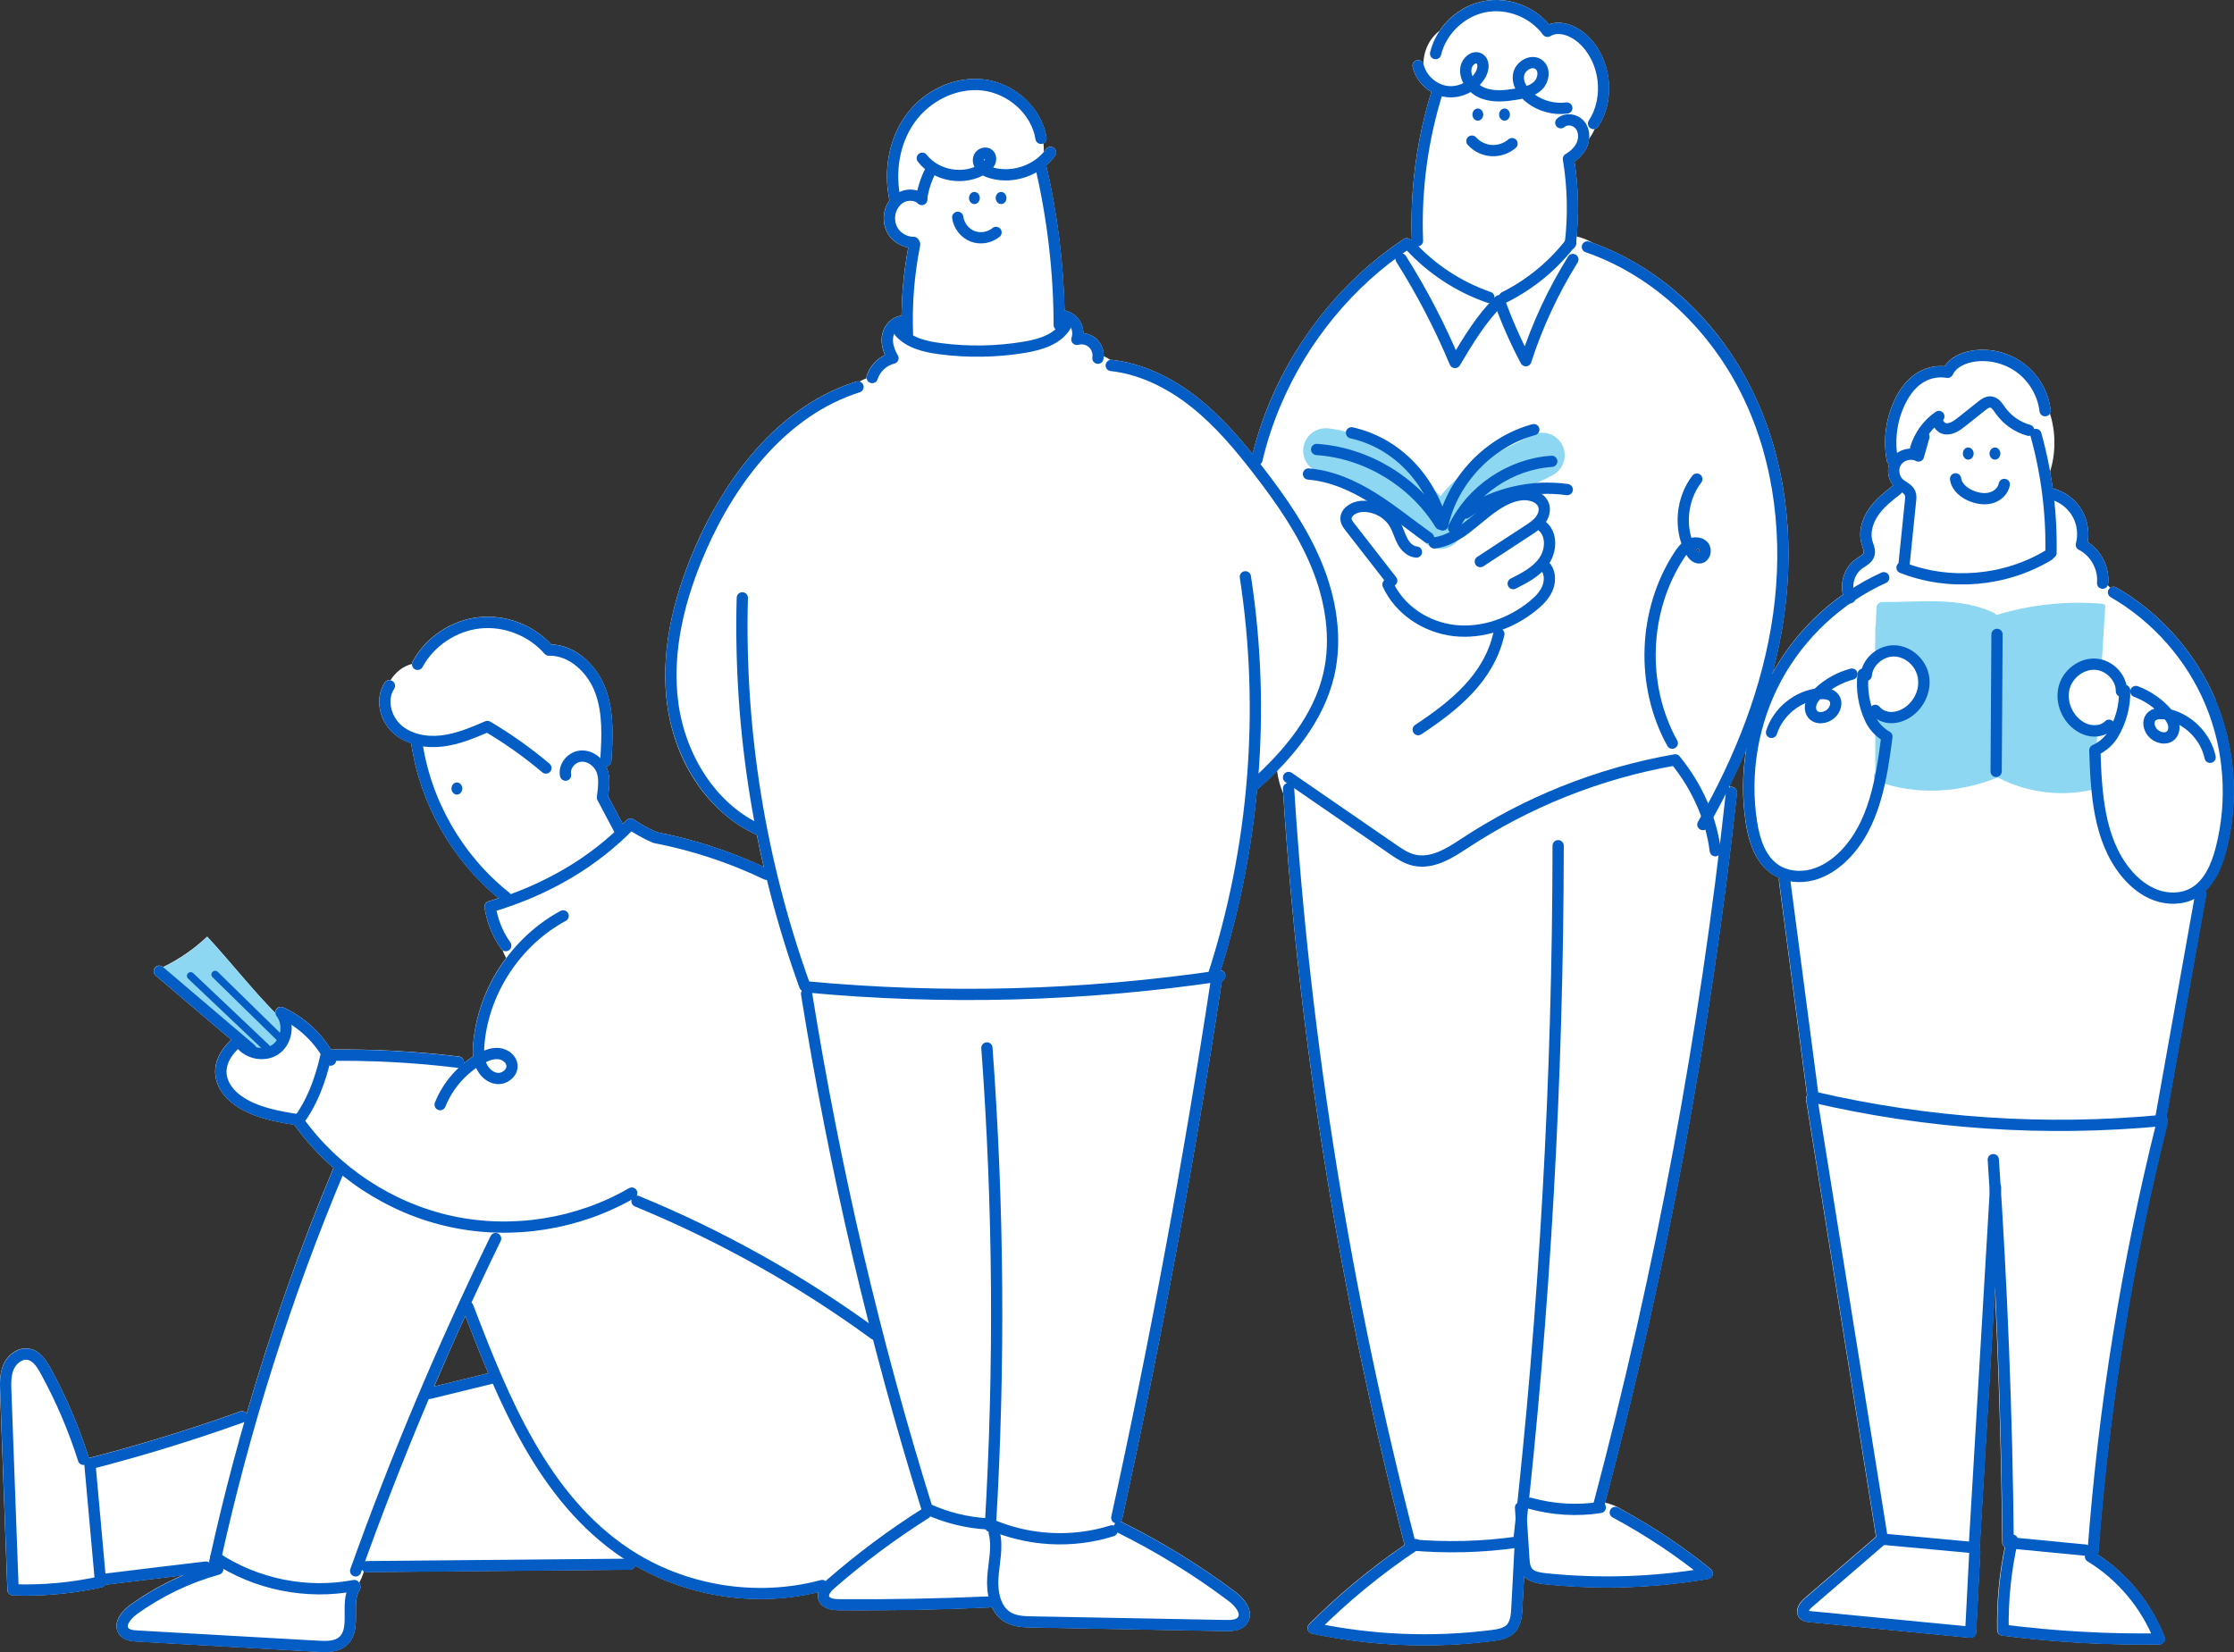 <?xml version="1.0" encoding="UTF-8"?>
<svg xmlns="http://www.w3.org/2000/svg" viewBox="0 0 595.74 440.65">
  <rect x="0" y="0" width="595.74" height="440.65" fill="#333333" stroke="none"/>
  <defs>
    <style>
      .cls-1 {
        stroke-width: 2px;
      }

      .cls-1, .cls-2 {
        stroke: #035dc4;
      }

      .cls-1, .cls-2, .cls-3 {
        fill: none;
        stroke-linecap: round;
        stroke-linejoin: round;
      }

      .cls-4 {
        fill: #fff;
      }

      .cls-2 {
        stroke-width: 3px;
      }

      .cls-5 {
        fill: #035dc4;
      }

      .cls-3 {
        stroke: #8ed7f2;
        stroke-width: 12px;
      }

      .cls-6 {
        fill: #8ed7f2;
      }
    </style>
  </defs>
  <g id="_レイヤー_2" data-name="レイヤー 2">
    <path class="cls-4" d="M590.87,186.77c-5.28-12.58-14.7-23.27-26.52-30.09-.53-.31-1.17-.25-1.63.09-.21-.25-.43-.48-.65-.7.05-.13.1-.26.11-.4.41-4.36-1.81-8.77-5.47-11.13.48-2.85-.04-5.85-1.49-8.37-1.64-2.86-4.41-4.99-7.59-5.86-.08-.02-.15-.03-.23-.04-.21-1.51-.45-3.01-.72-4.5.74-2.28,1.17-4.9,1.17-7.69s-.44-5.49-1.21-7.8c.16-.27.24-.59.2-.93-.58-4.84-3.14-9.32-7.01-12.29-3.87-2.97-8.86-4.28-13.69-3.59-3.4.49-6.1,1.99-7.59,4.2-2.82-.23-5.6.53-7.94,2.19-2.14,1.53-3.95,3.8-5.36,6.76-2.4,5.03-3.15,10.81-2.1,16.28.07.39.3.7.59.91-.57,1.92-.17,4.09,1.11,5.64-2.2,1.73-4.68,3.69-6.45,6.23-2.12,3.05-2.83,6.5-1.97,9.46.07.24.15.48.23.72.21.61.4,1.19.3,1.55-.12.43-.75.84-1.42,1.28-.25.16-.5.33-.74.5-2.88,2.08-4.2,5.97-3.36,9.39-7.73,5.47-14.21,12.66-18.8,20.98,1.37-5.2,2.43-10.36,3.14-15.46,2.98-21.41.14-41.94-8.23-59.36-9.07-18.88-24.63-33.38-42.8-39.96-1.42-.83-2.88-1.4-4.32-1.71.62-6.66.44-13.36-.57-19.98,1.28-.9,2.69-2.26,3.45-4.17.25-.64.4-1.3.46-1.96.6-.77,1.09-1.63,1.48-2.56.37-.08.7-.3.93-.64,4.86-7.44,3.5-18.38-3.04-24.4-2.65-2.44-6.64-4.12-10.07-2.87-4.22-4.98-11.11-7.45-17.54-6.17-4.77.95-8.98,3.9-11.65,7.9-2.55,1.9-4.25,5.13-4.3,8.83-.25-.72-1-1.16-1.76-.98-.81.19-1.3,1-1.11,1.81.66,2.8,2.54,5.21,4.99,6.65-3.95,12.81-5.71,26.08-5.21,39.48-.11-.05-.22-.06-.33-.08-.5-.47-1.27-.55-1.86-.16-15.52,10.33-28.15,25.65-35.56,43.16-1.95,4.61-3.53,9.38-4.73,14.2-4.2-5.23-8.87-10.47-14.42-14.9-7.34-5.85-15.33-9.4-23.11-10.26-.13-.01-.26,0-.39.01-.55-.39-1.15-.72-1.77-.97.06-1.74-.67-3.51-1.97-4.67-.94-.84-2.17-1.35-3.44-1.47-.01-1.1-.31-2.19-.87-3.14-.9-1.51-2.44-2.6-4.16-2.95-.31-13.02-1.95-26.02-4.9-38.7.88-.76,1.69-1.62,2.37-2.57.48-.67.33-1.61-.34-2.09-.67-.48-1.61-.33-2.09.34-.19.26-.39.51-.6.76.01-.25.03-.49.03-.74,0-.52-.04-1.04-.11-1.54.57-.28.92-.91.82-1.57-1.25-7.89-8.47-14.55-16.79-15.5-7.83-.9-16.03,2.95-20.88,9.8-4.34,6.13-5.9,14.52-4.2,22.5-.58.8-1.03,1.72-1.28,2.71-.6,2.37-.15,4.81,1.23,6.71,1.19,1.64,3.05,2.76,5.06,3.13-1.13,5.99-1.73,12.08-1.79,18.17-2.57.25-4.6,2.5-5.13,4.81-.4,1.75-.16,3.69.7,5.68-2.28,1.1-4.11,3.14-4.87,5.57-.07.22-.08.44-.05.66-.64.21-1.26.5-1.84.85-.28-.09-.59-.09-.89,0-23.79,7.52-37.03,30.66-42.79,43.79-6.81,15.5-9.37,29.81-7.61,42.53,2.17,15.71,11.31,28.9,23.89,34.61.57,2.85,1.17,5.69,1.83,8.52-9.09-4.23-18.68-7.35-28.52-9.26-2.61-1.12-4.34-2.23-6.18-3.4-.6-.38-1.39-.29-1.89.22-.33.34-.66.66-.99.99l-3.89-7.34.04-.39c.26-2.23.56-4.77-.34-7.12-.07-.18-.17-.35-.25-.53.74-.05,1.35-.64,1.4-1.4.38-6.06.8-12.94-1.5-19.21-2.08-5.66-7.47-11.67-14.54-11.9-4.86-5.26-12.19-8.04-19.32-7.26-7.36.8-14.12,5.33-17.65,11.83-.11.2-.16.42-.18.64-2.35.6-4.36,2.17-5.7,4.33-.59-.12-1.21.11-1.56.64-2.64,4.01-1.63,9.92,2.3,13.47,1.33,1.21,2.96,2.12,4.77,2.74,2.35,16.02,10.81,30.98,23.29,41.29-.88.29-1.77.56-2.67.83-.72.21-1.17.92-1.06,1.66.58,3.95,2.11,7.75,4.42,11,.1.15.24.26.38.36.26.74.57,1.44.96,2.09-4.82,6.46-7.94,14.18-8.74,22.28-.12,1.23-.2,2.59-.06,3.97-.87.55-1.69,1.17-2.48,1.81,0-.03.02-.06.02-.1.1-.82-.48-1.57-1.31-1.67-11.28-1.38-22.76-2-34.14-1.87-3.03-4.9-7.49-8.84-12.75-11.23-.63-.29-1.38-.1-1.8.44-.24.31-.33.68-.3,1.05-5.64-5.62-12.28-14.04-18.17-20.37-3.46,3.28-7.44,6.03-11.75,8.12l-.04-.03c-.63-.54-1.58-.46-2.12.17-.25.29-.36.65-.35,1-.02.01-.05.02-.07.03.02.02.05.04.07.07.03.38.21.75.52,1.01l20.14,17.14c-2.94,2.8-4.38,5.77-4.26,8.85.13,3.17,2.02,6.28,5.18,8.53,4.77,3.4,10.65,4.44,15.91,5.3,3.03,4.21,6.54,8.07,10.45,11.49-8.96,21.34-16.7,43.28-23.17,65.56-.37-.56-1.09-.82-1.75-.58-13.18,4.74-26.74,8.91-40.31,12.4,0-.04-.01-.08-.03-.13-2.62-8.28-6.07-16.33-10.26-23.94-1.22-2.21-2.82-4.54-5.47-5.07-3.12-.62-5.9,1.65-7.02,4.21-1.07,2.44-.97,5.18-.89,7.38l1.94,52.74c.03.79.66,1.42,1.44,1.44,1.14.04,2.28.06,3.42.06,6.81,0,13.61-.74,20.26-2.21.41-.09.74-.34.95-.67,6.68-.83,13.68-1.67,20.63-2.5-4.95,2.11-9.65,4.77-14.04,7.95-.74.54-3.18,2.48-3.52,4.99-.15,1.07.13,2.08.79,2.92,1.26,1.59,3.41,1.71,4.56,1.77l48.25,2.73c.6.03,1.21.06,1.82.06,2.06,0,4.09-.31,5.74-1.65,2.7-2.21,2.67-5.67,2.64-8.72-.02-2.34-.05-4.55.99-6.12.31-.48.31-1.07.06-1.54,0,0,0-.02,0-.03-.03-.16-.09-.3-.17-.44.54-.92.97-1.93,1.26-3,.22.12.47.2.74.2h.01l70.19-.64c.68,0,1.25-.47,1.42-1.09,10.09,5.85,21.74,8.91,33.4,8.91,5.18,0,10.35-.61,15.39-1.84-.18.72-.15,1.43.1,2.12.65,1.77,2.47,2.68,5.39,2.7,2.04.02,4.08.02,6.13.02,11.27,0,22.64-.25,33.86-.75.28-.01.54-.11.75-.25.74,1.64,1.89,3.15,3.68,4.18,2.28,1.31,4.96,1.36,7.11,1.4l51.62.97c.17,0,.35,0,.56,0,1.46,0,3.79-.18,5.11-1.97,2.16-2.93-.31-6.41-3.09-8.5-9.47-7.11-19.66-13.38-30.29-18.63-.09-.05-.19-.08-.29-.11.2-.2.36-.44.42-.73,10.37-47.31,19.31-95.58,26.59-143.46.62-.26,1.01-.91.91-1.6-.1-.66-.61-1.15-1.23-1.25,4.93-15.69,8.17-31.91,9.7-48.29.18-.06.36-.16.51-.3,1.72-1.54,3.31-3.08,4.82-4.61.29,2.22.86,4.25,1.63,6.02,4.26,66.28,15.14,133.71,32.36,200.45-9.1,6.23-17.65,13.32-25.43,21.12-.39.39-.53.96-.38,1.49.16.53.59.93,1.13,1.04,9.88,2.08,19.88,3.13,29.91,3.13,6.1,0,12.21-.39,18.3-1.16,2-.25,4.27-.66,5.85-2.3,1.81-1.88,1.96-4.63,2.05-6.45l.45-8.5c.14.15.27.3.43.43,1.44,1.21,3.4,1.5,5.28,1.7,5.48.56,10.98.85,16.46.85,9.02,0,18.02-.76,26.91-2.28.58-.1,1.05-.53,1.2-1.1.15-.57-.05-1.17-.51-1.54-7.22-5.86-15.17-11.17-23.63-15.82-1.34-.87-2.87-1.51-4.55-1.88,16.41-61.92,28.24-125.6,35.17-189.27.09-.82-.51-1.56-1.33-1.65-.18-.02-.35,0-.52.05,0-.19,0-.38,0-.57,1.54-3.14,2.97-6.28,4.29-9.41-1.04,6.47-1.08,13.1-.07,19.61,1.04,6.68,3.33,11.12,7,13.57.59.4,1.23.73,1.9,1.02-.08.22-.12.47-.09.72l7.52,57.31c-.23.31-.34.71-.27,1.12l18.66,116.58-19.13,16.49c-.55.48-1.85,1.76-1.92,3.33-.03.76.23,1.45.75,1.99.78.8,1.85.9,2.42.96l42.92,4.17s.1,0,.14,0c.36,0,.71-.13.98-.36.31-.27.5-.65.52-1.06l1.11-21.46c.02-.3-.06-.58-.2-.82,0-.05.02-.09.02-.14l4.08-69c1.08,22.49,1.75,45.07,1.97,67.45,0,.51.28.95.68,1.22-1.49,7.27-2.18,14.71-2.04,22.13.01.74.57,1.36,1.31,1.46,12.42,1.59,25.05,2.39,37.59,2.39,1.44,0,2.89-.01,4.33-.03.49,0,.95-.25,1.22-.66.27-.41.33-.92.15-1.38-3.5-8.98-9.84-16.74-17.91-21.99.16-.22.28-.47.3-.76,2.86-38.29,9.02-76.6,18.31-113.86.05-.21.06-.42.02-.62.08-.2.11-.43.09-.66-.03-.29-.14-.55-.3-.76l10.57-59.16c.07-.4-.02-.79-.24-1.1,2.51-2.37,4.37-5.97,5.65-10.91,3.41-13.21,2.38-27.42-2.9-40ZM115.78,369.79c2.7-6.3,5.46-12.58,8.31-18.8,2.01,5.24,4.03,10.34,6.12,15.26l-14.43,3.54ZM453.13,147.32c-.15,0-.53-.27-.94-1,.43,0,.74.1.93.33.04.05.08.18.07.35-.02.2-.1.33-.07.33Z"/>
  </g>
  <g id="_レイヤー_14" data-name="レイヤー 14">
    <g>
      <g>
        <g>
          <path class="cls-6" d="M68.69,281.39c1.65-.01,3.25-.24,4.86-.6.15-.03.3-.04.45-.03-.05-.31,0-.64.19-.98,1.08-1.98,1.32-4.35,2.72-6.17.04-.05.08-.09.11-.13-6.24-5.06-14.55-15.91-21.74-23.63-4.14,3.93-9.03,7.1-14.33,9.3,8.55,8.02,17.62,15.5,27.14,22.38.18-.07.38-.12.61-.12Z"/>
          <path class="cls-2" d="M245.82,53.21c-1.25-1.28-3.53-1.48-5.21-.7s-2.78,2.37-3.21,4.04c-.47,1.85-.16,3.88.99,5.46s3.17,2.66,5.27,2.65"/>
          <path class="cls-2" d="M245.78,52.83c.37-2.45,1.13-4.84,2.23-7.05"/>
          <path class="cls-2" d="M245.95,42.21c3.75,4.84,11.39,6.07,16.47,2.66.62-.42,1.22-.91,1.54-1.59s.28-1.57-.26-2.08c-.74-.7-2.11-.3-2.57.61s-.12,2.07.57,2.83,1.68,1.16,2.66,1.45c5.7,1.66,12.33-.62,15.8-5.44"/>
          <path class="cls-2" d="M238.74,53.43c-1.64-7.35-.45-15.45,3.9-21.6s12-10.03,19.49-9.18c7.48.85,14.3,6.81,15.48,14.25"/>
          <path class="cls-2" d="M277.46,44.03c3.28,13.97,4.97,28.32,5.01,42.67"/>
          <path class="cls-2" d="M243.91,65.17c-1.58,7.9-2.22,15.98-1.92,24.03"/>
          <path class="cls-2" d="M239.95,88.6c2.66,2.91,6.8,3.88,10.7,4.39,7.49.99,15.13.86,22.58-.38,4.21-.71,8.81-2.08,10.97-5.77"/>
          <path class="cls-2" d="M255.4,57.96c.28,2.21,1.84,4.22,3.91,5.04s4.58.42,6.3-1.01"/>
          <path class="cls-2" d="M283.45,84.22c1.37.23,2.63,1.08,3.33,2.28s.86,2.71.39,4.02c1.44-.42,3.08-.05,4.2.95s1.67,2.59,1.41,4.07"/>
          <path class="cls-2" d="M241.42,85.71c-2.14-.31-4.16,1.53-4.64,3.63s.25,4.32,1.35,6.18c-2.57.62-4.75,2.66-5.54,5.18"/>
          <path class="cls-2" d="M228.81,103.2c-19.66,6.21-33.58,24.08-41.87,42.96-5.76,13.1-9.46,27.54-7.5,41.72,1.96,14.18,10.39,27.99,23.52,33.68"/>
          <path class="cls-2" d="M296.33,97.47c8.21.91,15.88,4.8,22.34,9.94s11.82,11.53,16.87,18.07c6.08,7.86,11.83,16.1,15.6,25.3,3.77,9.2,5.45,19.49,3.2,29.17-2.7,11.59-10.73,21.23-19.59,29.18"/>
          <path class="cls-2" d="M197.95,159.45c-.96,35.13,4.72,70.44,16.66,103.5"/>
          <path class="cls-2" d="M332.1,153.84c5.48,35.57,2.5,72.42-8.63,106.64"/>
          <path class="cls-2" d="M215.02,263.21c36.7,3.45,73.81,2.47,110.28-2.91"/>
          <path class="cls-2" d="M263.18,279.49c3.13,42.46,3.44,85.13.92,127.62"/>
          <path class="cls-2" d="M324.41,261.3c-7.31,48.11-16.18,95.99-26.6,143.52"/>
          <path class="cls-2" d="M263.86,406.46c10.19,4.53,22.05,5.2,32.69,1.83"/>
          <path class="cls-2" d="M215.09,265.05c7.48,46.64,18.2,92.76,32.15,137.38,5.07,2.34,10.59,3.71,16.17,4"/>
          <path class="cls-2" d="M298.48,407.32c10.56,5.22,20.63,11.41,30.05,18.49,2.08,1.56,4.33,4.32,2.79,6.41-.96,1.29-2.82,1.38-4.43,1.35-17.21-.32-34.42-.65-51.62-.97-2.19-.04-4.49-.11-6.39-1.2-3.48-1.99-4.39-6.62-4.12-10.62s1.34-8.07.38-11.96"/>
          <path class="cls-2" d="M246.84,403.61c-8.87,5.61-17.32,11.9-25.24,18.8-1.16,1.01-2.42,2.44-1.89,3.88.54,1.45,2.45,1.71,3.99,1.72,13.31.11,26.62-.13,39.92-.73"/>
          <path class="cls-2" d="M111.11,197.85c2.3,16.12,10.97,31.25,23.73,41.37"/>
          <path class="cls-2" d="M150.82,206.74c-.5-2.39,1.6-4.86,4.03-5.07s4.79,1.52,5.66,3.8.4,4.93.15,7.26l4.63,8.74"/>
          <path class="cls-2" d="M103.85,182.91c-2.34,3.55-1.11,8.68,2.05,11.53s7.73,3.69,11.96,3.19,8.2-2.19,12.11-3.87c5.5,3.25,10.73,6.96,15.61,11.08"/>
          <path class="cls-2" d="M111.36,177.19c3.29-6.05,9.65-10.32,16.5-11.06,6.84-.74,13.98,2.06,18.48,7.26,6.26-.14,11.65,5.04,13.81,10.92s1.8,12.35,1.41,18.6"/>
          <path class="cls-2" d="M134.87,252.21c-2.17-3.06-3.61-6.63-4.16-10.35,14.81-4.37,27.57-11.79,37.45-22.04,1.87,1.19,3.74,2.38,6.54,3.57,10.27,1.98,20.28,5.28,29.71,9.8"/>
          <path class="cls-2" d="M150.18,244.28c-12.36,6.66-21.06,19.7-22.44,33.67-.2,2.01-.25,4.09.48,5.98s2.37,3.53,4.38,3.71,4.14-1.54,3.93-3.55c-.18-1.7-1.88-2.94-3.59-3.09s-3.37.55-4.86,1.39c-4.81,2.71-8.66,7.1-10.71,12.23"/>
          <path class="cls-2" d="M168.47,318.21c-14.39,8.34-31.91,11.1-48.17,7.58-16.25-3.52-31.07-13.28-40.72-26.82,3.48-4.72,5.75-10.33,7.38-17.5,11.79-.21,23.59.41,35.29,1.85"/>
          <path class="cls-2" d="M90.57,311.55c-14.26,33.89-25.42,69.09-33.29,105.01"/>
          <path class="cls-2" d="M132.17,330.34c-14.06,28.83-26.53,58.44-37.33,88.64"/>
          <path class="cls-2" d="M57.54,415.44c10.73,7.14,24.29,9.87,36.94,7.44"/>
          <path class="cls-2" d="M124.79,348.59c9.42,24.69,20.06,50.95,42.02,65.64,15.18,10.16,34.8,13.39,52.44,8.65"/>
          <path class="cls-2" d="M169.86,320.38c22.44,9.23,43.76,21.17,63.34,35.48"/>
          <path class="cls-2" d="M58.07,418.52c-8.08,2.24-15.76,5.94-22.55,10.87-1.9,1.38-3.9,3.93-2.44,5.76.79.99,2.21,1.14,3.47,1.21,16.08.91,32.17,1.82,48.25,2.73,2.27.13,4.77.18,6.52-1.25,3.95-3.23.52-10.24,3.32-14.51"/>
          <path class="cls-2" d="M97.79,417.85l70.19-.64"/>
          <path class="cls-2" d="M54.92,417.96c-9.56,1.14-19.12,2.27-28.16,3.4l-2.79-30.98c13.71-3.52,27.25-7.69,40.57-12.47"/>
          <path class="cls-2" d="M22.26,389.22c-2.59-8.2-6-16.14-10.14-23.67-1.03-1.87-2.35-3.9-4.45-4.32-2.23-.44-4.44,1.26-5.36,3.34s-.85,4.45-.76,6.72c.65,17.58,1.29,35.16,1.94,52.74,7.81.28,15.66-.43,23.3-2.11"/>
          <path class="cls-2" d="M114.61,371.62c5.62-1.38,11.23-2.76,16.85-4.13"/>
          <path class="cls-2" d="M79.27,298.64c-5.52-.9-11.25-1.89-15.8-5.13s-7.52-9.45.2-15.94c1.8,3.29,6.59,4.47,9.71,2.39s3.88-6.95,1.55-9.88c5.66,2.58,10.41,7.12,13.23,12.66"/>
          <path class="cls-2" d="M42.51,259.07c8.12,6.92,16.25,13.83,24.37,20.75"/>
          <path class="cls-1" d="M50.84,260.28c6.95,6.58,13.89,13.17,20.84,19.75"/>
          <path class="cls-1" d="M57.37,259.92c5.9,5.78,11.8,11.56,17.7,17.33"/>
        </g>
        <g>
          <path class="cls-6" d="M558.68,193.31c-10.7,0-10.68-16.59,0-16.59.64,0,1.23.06,1.79.17l.95-15.41c-.24-.25-.57-.42-.94-.45-9.4-.81-19.09.24-28.12,3.01-.15-.25-.37-.46-.65-.59-4.09-1.93-8.85-2.9-14.99-3.07-2.69-.07-5.4,0-8.03.08-2.23.07-4.53.13-6.78.11h-.02c-.81,0-1.47.64-1.5,1.44l-.17,4.65c-.09.35-.14.7-.14,1.07v2.88l-.08,2.1c0,.18.02.35.08.52v1.62c.97-.42,2.1-.66,3.38-.66,10.7,0,10.68,16.59,0,16.59-1.28,0-2.4-.24-3.38-.66v15.87c-.13.14-.24.32-.31.52-.27.78.13,1.64.9,1.91,10.03,3.61,21.39,3.23,32.06-1.06,5.27,2.76,11.2,4.19,17.13,4.19,2.87,0,5.74-.34,8.53-1.02l1.07-17.26c-.25.02-.51.04-.78.04Z"/>
          <path class="cls-2" d="M507.76,150.44c.57-5.63,1.14-11.25,1.72-16.88.07-.67.13-1.38-.12-2.01-.48-1.19-1.86-1.68-2.83-2.51-1.68-1.43-2.04-4.18-.78-5.99s3.95-2.45,5.84-1.43c.49-1.7.97-3.41,1.46-5.11"/>
          <path class="cls-2" d="M542.91,115.88c2.86,10.25,4.22,20.92,4.03,31.57"/>
          <path class="cls-2" d="M521.49,127.71c.29,2.22,2.32,3.84,4.41,4.64,1.63.62,3.44.9,5.12.41s3.15-1.84,3.46-3.56"/>
          <path class="cls-2" d="M510.86,119.54c1.03-3.41,3.24-6.45,6.17-8.47-1.04,1.19.34,3.21,1.93,3.31s2.99-.93,4.23-1.92c1.74-1.39,3.49-2.77,5.23-4.16.74-.59,1.6-1.21,2.53-1.08,1.11.15,1.79,1.25,2.43,2.16,1.81,2.6,4.56,4.54,7.61,5.38"/>
          <path class="cls-2" d="M504.64,122.63c-.99-5.15-.28-10.61,1.98-15.35,1.14-2.39,2.72-4.64,4.88-6.18s4.97-2.3,7.87-1.8c1.24-2.58,4.17-3.92,7.01-4.33,4.4-.63,9.03.59,12.56,3.29s5.9,6.87,6.43,11.28"/>
          <path class="cls-2" d="M505.87,130.59c-2.27,1.78-4.58,3.6-6.22,5.97s-2.57,5.42-1.76,8.19c.3,1.02.83,2.07.54,3.09-.34,1.24-1.69,1.84-2.73,2.59-2.73,1.97-3.77,5.95-2.36,9"/>
          <path class="cls-2" d="M547.25,131.77c2.79.76,5.25,2.66,6.69,5.16s1.84,5.58,1.09,8.37c3.7,1.86,6.06,6.11,5.67,10.24"/>
          <path class="cls-2" d="M507.21,151.39c12.62,4.97,27.54,3.69,39.13-3.35"/>
          <path class="cls-2" d="M497.67,180.11c.32-3.66,3.9-6.63,7.57-6.51s6.96,3.13,7.67,6.73-1.05,7.49-4.07,9.57c-1.33.91-2.9,1.5-4.51,1.49s-3.24-.68-4.25-1.93"/>
          <path class="cls-2" d="M496.84,179.81c-.5,4.09.2,8.31,1.97,12.03.78,1.63,2.22,3.39,4.37,4.63-1.46,11.3-3.33,23.45-11.31,31.58-2.39,2.43-5.31,4.42-8.61,5.28s-6.99.49-9.82-1.4c-4.02-2.69-5.61-7.79-6.36-12.56-2.05-13.12.32-26.9,6.63-38.58,6.31-11.69,16.53-21.22,28.63-26.7"/>
          <path class="cls-2" d="M472.41,195.34c1.76-5.56,7.06-9.81,12.86-10.34,1.45-.13,3.16.08,3.93,1.32.75,1.2.21,2.85-.78,3.86-1.35,1.38-3.94,1.79-5.1.24-.64-.85-.66-2.05-.28-3.05s1.1-1.82,1.87-2.56c2.49-2.39,5.6-4.14,8.94-5.02"/>
          <path class="cls-2" d="M565.72,184.36c.04-3.67-3.24-6.98-6.9-7.21s-7.23,2.43-8.29,5.95.31,7.56,3.12,9.92c1.23,1.03,2.74,1.78,4.34,1.92s3.29-.36,4.42-1.51"/>
          <path class="cls-2" d="M566.58,184.14c.1,4.12-1.01,8.26-3.14,11.78-.94,1.55-2.54,3.15-4.81,4.18.36,11.39,1.03,23.66,8.18,32.53,2.14,2.65,4.85,4.91,8.05,6.09,3.2,1.17,6.91,1.17,9.91-.44,4.26-2.29,6.34-7.2,7.55-11.88,3.32-12.86,2.31-26.8-2.83-39.05s-14.38-22.73-25.89-29.37"/>
          <path class="cls-2" d="M589.37,201.98c-1.21-5.7-6.06-10.45-11.79-11.54-1.43-.27-3.15-.23-4.04.93-.86,1.12-.48,2.81.4,3.92,1.21,1.51,3.74,2.16,5.06.74.72-.78.86-1.98.58-3s-.92-1.92-1.61-2.73c-2.25-2.62-5.17-4.67-8.4-5.87"/>
          <path class="cls-2" d="M532.54,169.2l-.23,36.55"/>
          <path class="cls-2" d="M475.91,234.7c2.53,19.3,5.07,38.59,7.6,57.89,30.42,7.11,61.99,9.23,93.09,6.26"/>
          <path class="cls-2" d="M586.89,238.52c-3.58,20.05-7.17,40.1-10.75,60.15"/>
          <path class="cls-2" d="M483.16,293.09c6.27,39.14,12.53,78.28,18.8,117.43,7.92.73,15.83,1.46,23.75,2.19"/>
          <path class="cls-2" d="M532.16,316.74c-1.9,32.06-3.79,64.13-5.69,96.19"/>
          <path class="cls-2" d="M531.55,309.29c2.31,34.01,3.63,68.08,3.97,102.16,6.86.66,13.72,1.32,20.59,1.98"/>
          <path class="cls-2" d="M576.53,299.62c-9.33,37.42-15.48,75.64-18.35,114.11"/>
          <path class="cls-2" d="M501.84,410.6c-6.55,5.65-13.1,11.29-19.65,16.94-.94.81-1.94,2.25-1.07,3.14.37.39.96.46,1.49.51,14.31,1.39,28.62,2.78,42.92,4.17.37-7.15.74-14.31,1.11-21.46"/>
          <path class="cls-2" d="M536.65,410.77c-1.8,7.87-2.63,15.95-2.48,24.02,13.83,1.76,27.78,2.55,41.72,2.34-3.54-9.06-10.12-16.91-18.42-21.97"/>
        </g>
        <g>
          <path class="cls-3" d="M409.05,122.56l2.21-1.15c-4.32,2.24-8.81,4.16-12.99,6.66-4.18,2.49-8.11,5.63-10.68,9.77"/>
          <path class="cls-3" d="M381.66,138.23l2.44,2.16c-4.78-4.2-9.3-8.86-14.27-12.7-4.97-3.85-10.48-6.9-16.31-7.47"/>
          <path class="cls-2" d="M383.44,23.98c-4.12,12.96-5.97,26.64-5.44,40.24"/>
          <path class="cls-2" d="M416.22,32.74c1.37-1.24,3.73-.92,4.97.44s1.42,3.48.75,5.2-2.1,3.06-3.69,4c1.24,7.48,1.41,15.13.51,22.66"/>
          <path class="cls-2" d="M392.51,37.64c1.33,1.47,3.24,2.4,5.22,2.52s3.99-.55,5.49-1.85"/>
          <path class="cls-2" d="M378.18,17.54c.84,3.52,3.99,6.37,7.58,6.86s7.38-1.44,9.12-4.61c.74-1.35.95-3.37-.39-4.15-1.46-.85-3.29.77-3.56,2.44-.49,2.93,1.84,5.75,4.62,6.79s5.87.72,8.8.24c2.07-.34,4.26-.8,5.78-2.26s1.94-4.23.31-5.57c-1.91-1.58-5.12.26-5.49,2.72s1.27,4.8,3.25,6.29c2.73,2.04,6.26,2.96,9.63,2.52"/>
          <path class="cls-2" d="M382.83,14.3c1.49-6.17,6.79-11.26,13.02-12.5s13.07,1.43,16.81,6.56c2.98-1.8,6.93-.25,9.49,2.11,6.04,5.56,7.29,15.61,2.8,22.48"/>
          <path class="cls-2" d="M375.9,65.38c5.74,6.31,13.08,11.15,21.15,13.93"/>
          <path class="cls-2" d="M401.19,79.28c6.89-3.44,12.99-8.46,17.69-14.57"/>
          <path class="cls-2" d="M373.63,69.05c5.55,8.79,10.36,18.04,14.38,27.63,3.49-5.85,6.98-11.71,11.83-16.48,1.95,5.5,4.31,10.85,7.05,16,3.06-9.46,7.29-18.55,12.55-26.99"/>
          <path class="cls-2" d="M423.31,65.85c18.88,6.51,34.27,21.56,42.92,39.56,8.65,18,10.86,38.72,8.1,58.5-2.76,19.78-10.29,38.68-20.23,56.01"/>
          <path class="cls-2" d="M375.14,65.03c-15.51,10.32-27.75,25.36-35.01,42.5-2.07,4.88-3.73,9.94-4.95,15.1"/>
          <path class="cls-2" d="M371.13,154.88c-3.71-4.77-7.43-9.55-11.14-14.32-.44-.56-.89-1.15-1.02-1.85-.37-1.97,1.91-3.43,3.9-3.62,3.65-.36,7.42,1.63,9.19,4.84.78,1.42,1.19,3.03,1.96,4.46s2.08,2.74,3.7,2.84"/>
          <path class="cls-2" d="M382.49,144.8c8.74-1.09,14.03-11.35,22.72-12.79,2.61-.43,5.91.49,6.52,3.07.31,1.34-.23,2.76-1.1,3.83s-2.04,1.83-3.19,2.58c-4.23,2.76-8.46,5.52-12.69,8.29"/>
          <path class="cls-2" d="M411.32,140.37c2.6,2.21,2.35,6.53.39,9.32s-5.14,4.44-8.19,5.97"/>
          <path class="cls-2" d="M399.7,169.09c-2.68,11.78-11.94,19.16-21.51,25.52"/>
          <path class="cls-2" d="M412.32,151.4c1.14,1.63,1.07,3.89.25,5.71s-2.29,3.25-3.84,4.51c-5.83,4.72-13.47,7.4-20.92,6.56-7.46-.84-14.57-5.46-17.68-12.28"/>
          <path class="cls-2" d="M378.39,141.61l2.56,1.82c-5-3.54-9.74-7.46-14.94-10.7s-10.97-5.81-17.08-6.3"/>
          <path class="cls-2" d="M351.11,119.88c13.31.9,25.98,8.55,32.97,19.91"/>
          <path class="cls-2" d="M360.4,115.44c11.12,2.46,20.64,11.19,24.33,24.58,2.68-12.03,12.4-22.2,24.29-25.43"/>
          <path class="cls-2" d="M387.62,140.8c4.75-9.99,15.15-17.04,26.19-17.76"/>
          <path class="cls-2" d="M390.87,136.84c7.85-5.31,17.69-7.58,27.07-6.26"/>
          <path class="cls-2" d="M343.62,207.36c9.28,6.39,18.56,12.78,27.84,19.18,1.75,1.21,3.59,2.45,5.79,2.91,4.77.99,9.32-1.89,13.17-4.43,16.34-10.79,35.4-18.69,56.32-22.36,5.86,7.19,9.57,15.6,10.68,24.24"/>
          <path class="cls-2" d="M445.94,198.21c-8.51-15.35-7.78-35.38,1.82-50.07.74-1.13,1.57-2.27,2.77-2.91s2.85-.6,3.74.42.37,3.01-.98,3.15c-1.14.12-2.01-.98-2.53-2-3.06-5.98-2.36-13.69,1.73-19.02"/>
          <path class="cls-2" d="M343.62,210.31c4.29,68.01,15.43,135.71,32.48,201.72,9.49.85,19.11.61,28.52-.72"/>
          <path class="cls-2" d="M415.51,225.56c-.06,61.89-3.55,123.77-10.46,185.28"/>
          <path class="cls-2" d="M461.74,211.4c-6.98,64.12-18.82,127.71-35.39,190.05"/>
          <path class="cls-2" d="M408.08,400.95c6.05,1.69,12.46,2.07,18.67,1.11"/>
          <path class="cls-2" d="M377.46,411.95c-9.8,6.51-18.95,14.01-27.26,22.34,15.65,3.3,31.85,3.96,47.72,1.95,1.79-.23,3.71-.56,4.96-1.85,1.35-1.41,1.53-3.54,1.63-5.49.33-6.25.66-12.5.99-18.75"/>
          <path class="cls-2" d="M430.74,403.39c8.82,4.75,17.06,10.22,24.54,16.3-14.09,2.41-28.68,2.89-42.97,1.42-1.61-.17-3.34-.41-4.47-1.35-1.22-1.03-1.38-2.58-1.47-4-.3-4.56-.59-9.12-.89-13.68"/>
        </g>
      </g>
      <g>
        <ellipse class="cls-5" cx="259.84" cy="52.81" rx="1.44" ry="1.62"/>
        <ellipse class="cls-5" cx="266.96" cy="52.81" rx="1.44" ry="1.62"/>
      </g>
      <ellipse class="cls-5" cx="121.84" cy="210.31" rx="1.44" ry="1.62"/>
      <g>
        <ellipse class="cls-5" cx="394.09" cy="30.56" rx="1.44" ry="1.62"/>
        <ellipse class="cls-5" cx="401.21" cy="30.56" rx="1.44" ry="1.62"/>
      </g>
      <g>
        <ellipse class="cls-5" cx="524.87" cy="120.97" rx="1.44" ry="1.62"/>
        <ellipse class="cls-5" cx="531.99" cy="120.97" rx="1.44" ry="1.62"/>
      </g>
    </g>
  </g>
</svg>